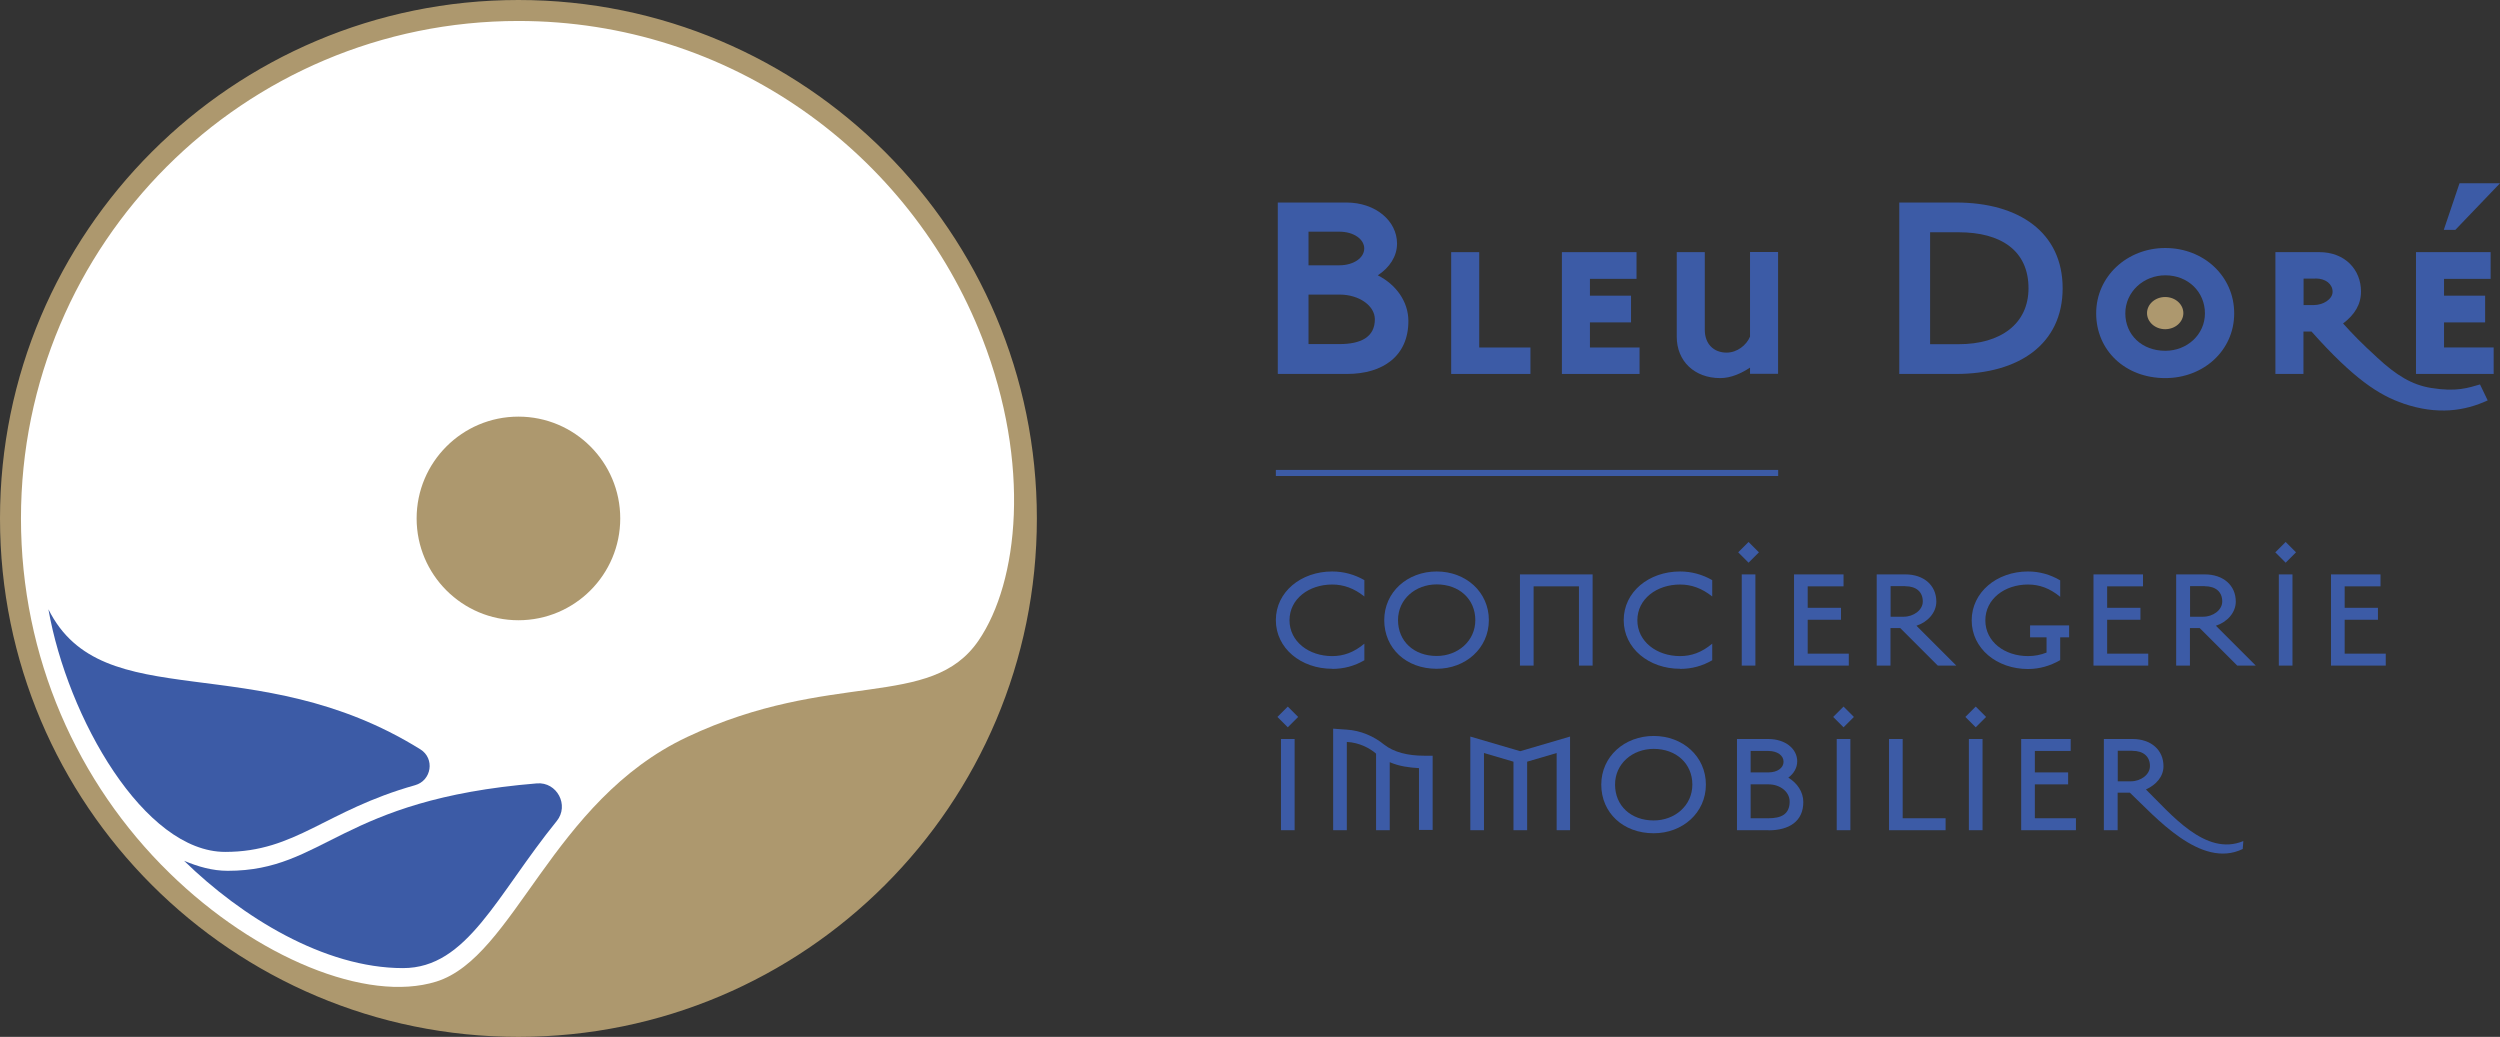 <?xml version="1.0" encoding="UTF-8"?><svg id="Calque_1" xmlns="http://www.w3.org/2000/svg" viewBox="0 0 205.04 85.04"><rect x="0" y="0" width="205.04" height="85.04" fill="#333333" stroke="none"/><defs><style>.cls-1{fill:#fff;}.cls-2{fill:#ad986e;}.cls-3,.cls-4{fill:#3c5ba6;}.cls-4{stroke:#3c5ba6;stroke-miterlimit:10;stroke-width:.5px;}</style></defs><circle class="cls-1" cx="42.52" cy="42.52" r="41.22"/><path class="cls-3" d="m104.79,16.61h5.63c2.42,0,4.16,1.52,4.16,3.37,0,1.04-.61,1.97-1.58,2.6,1.49.75,2.51,2.15,2.51,3.75,0,2.87-2.08,4.34-5.04,4.34h-5.67v-14.06Zm2.53,5.15h2.51c1.22,0,2.06-.63,2.06-1.38s-.84-1.38-2.06-1.38h-2.51v2.76Zm0,6.46h2.55c1.72,0,2.89-.56,2.89-2.03,0-1.13-1.31-2.03-2.89-2.03h-2.55v4.07Z"/><path class="cls-3" d="m119.02,30.67v-9.99h2.3v7.82h4.2v2.17h-6.51Z"/><path class="cls-3" d="m128.1,30.67v-9.99h6.12v2.19h-3.82v1.38h3.37v2.19h-3.37v2.06h4.07v2.17h-6.37Z"/><path class="cls-3" d="m143.53,30.67v-.52c-.68.45-1.54.86-2.44.86-2.13,0-3.57-1.4-3.57-3.39v-6.94h2.3v6.37c0,1.15.72,1.87,1.79,1.87.86,0,1.63-.61,1.92-1.31v-6.94h2.3v9.99h-2.3Z"/><path class="cls-3" d="m155.77,16.61h4.66c5.17,0,8.74,2.46,8.74,7.03s-3.57,7.03-8.74,7.03h-4.66v-14.06Zm2.53,11.62h2.35c3.44,0,5.72-1.67,5.72-4.59,0-3.1-2.28-4.59-5.72-4.59h-2.35v9.18Z"/><path class="cls-3" d="m177.59,31.01c-3.3,0-5.67-2.28-5.67-5.31s2.53-5.36,5.67-5.36,5.65,2.3,5.65,5.36-2.53,5.31-5.65,5.31Zm0-8.43c-1.79,0-3.28,1.36-3.28,3.12s1.36,3.07,3.28,3.07c1.79,0,3.25-1.33,3.25-3.07s-1.36-3.12-3.25-3.12Z"/><path class="cls-3" d="m197.11,33.09c-1.97-.66-4.09-2.03-7.53-5.9h-.66v3.48h-2.3v-9.99h3.61c2.08,0,3.41,1.42,3.41,3.23,0,1.06-.52,1.9-1.47,2.62.79.88,1.49,1.6,2.78,2.78,1.58,1.47,2.87,2.26,4.45,2.51,2.1.34,3.05-.02,4-.29l.63,1.31c-1.87.86-4.11,1.22-6.94.25Zm-7.21-10.24h-.97v2.17h.84c.77,0,1.54-.48,1.54-1.09s-.54-1.09-1.4-1.09Z"/><path class="cls-3" d="m198.15,30.67v-9.99h6.12v2.19h-3.82v1.38h3.37v2.19h-3.37v2.06h4.07v2.17h-6.37Zm3.23-11.82h-.95l1.29-3.82h3.32l-3.66,3.82Z"/><path class="cls-3" d="m109.26,54.85c-2.56,0-4.62-1.68-4.62-3.99s2.06-3.99,4.62-3.99c.95,0,1.84.25,2.64.71v1.34c-.86-.68-1.71-.98-2.64-.98-1.91,0-3.5,1.18-3.5,2.93s1.59,2.94,3.5,2.94c.93,0,1.78-.3,2.64-1.02v1.36c-.8.47-1.68.71-2.64.71Z"/><path class="cls-3" d="m117.83,54.85c-2.51,0-4.3-1.68-4.3-3.99s1.91-3.99,4.3-3.99,4.28,1.68,4.28,3.99-1.91,3.99-4.28,3.99Zm0-6.92c-1.73,0-3.17,1.2-3.17,2.93s1.3,2.94,3.17,2.94c1.73,0,3.17-1.22,3.17-2.94s-1.32-2.93-3.17-2.93Z"/><path class="cls-3" d="m129.5,54.59v-6.5h-3.72v6.5h-1.12v-7.48h5.96v7.48h-1.12Z"/><path class="cls-3" d="m137.79,54.85c-2.56,0-4.62-1.68-4.62-3.99s2.06-3.99,4.62-3.99c.95,0,1.84.25,2.64.71v1.34c-.86-.68-1.71-.98-2.64-.98-1.91,0-3.5,1.18-3.5,2.93s1.59,2.94,3.5,2.94c.93,0,1.78-.3,2.64-1.02v1.36c-.8.47-1.68.71-2.64.71Z"/><path class="cls-3" d="m143.41,46.15l-.85-.85.85-.85.85.85-.85.85Zm-.56,8.44v-7.48h1.12v7.48h-1.12Z"/><path class="cls-3" d="m147.14,54.59v-7.48h4.06v.98h-2.94v1.76h2.73v.98h-2.73v2.78h3.37v.98h-4.48Z"/><path class="cls-3" d="m158.93,54.59l-3.08-3.08h-.8v3.08h-1.13v-7.48h2.35c1.52,0,2.54.9,2.54,2.23,0,.91-.71,1.68-1.63,1.98l3.27,3.27h-1.52Zm-2.67-6.52h-1.2v2.51h1.08c.8,0,1.56-.54,1.56-1.25,0-.79-.54-1.25-1.44-1.25Z"/><path class="cls-3" d="m168.97,52.26v1.88c-.81.47-1.71.73-2.64.73-2.57,0-4.62-1.69-4.62-3.99s2.05-4.01,4.62-4.01c.93,0,1.83.25,2.64.73v1.35c-.86-.71-1.71-1.01-2.64-1.01-1.91,0-3.5,1.18-3.5,2.94s1.59,2.93,3.5,2.93c.54,0,1.05-.1,1.52-.29v-1.25h-1.35v-.98h3.2v.98h-.73Z"/><path class="cls-3" d="m171.7,54.59v-7.48h4.06v.98h-2.94v1.76h2.73v.98h-2.73v2.78h3.37v.98h-4.48Z"/><path class="cls-3" d="m183.49,54.59l-3.08-3.08h-.8v3.08h-1.13v-7.48h2.35c1.52,0,2.54.9,2.54,2.23,0,.91-.71,1.68-1.63,1.98l3.27,3.27h-1.52Zm-2.67-6.52h-1.2v2.51h1.08c.8,0,1.56-.54,1.56-1.25,0-.79-.54-1.25-1.44-1.25Z"/><path class="cls-3" d="m187.46,46.15l-.85-.85.85-.85.85.85-.85.85Zm-.56,8.44v-7.48h1.12v7.48h-1.12Z"/><path class="cls-3" d="m191.18,54.59v-7.48h4.06v.98h-2.94v1.76h2.73v.98h-2.73v2.78h3.37v.98h-4.48Z"/><path class="cls-3" d="m105.62,59.65l-.85-.85.85-.85.85.85-.85.85Zm-.56,8.44v-7.48h1.12v7.48h-1.12Z"/><path class="cls-3" d="m116.38,68.09v-5.09c-.83-.05-1.62-.15-2.4-.49v5.58h-1.12v-6.28c-.53-.46-1.39-.91-2.4-.96v7.24h-1.12v-8.33s.54.05,1.1.08c1.15.07,2.24.54,3.08,1.23.81.63,1.95.91,3.27.91h.71v6.09h-1.12Z"/><path class="cls-3" d="m127.67,68.09v-6.33l-2.42.71v5.62h-1.12v-5.62l-2.42-.71v6.33h-1.12v-7.68l4.09,1.2,4.09-1.2v7.68h-1.12Z"/><path class="cls-3" d="m135.63,68.34c-2.51,0-4.3-1.68-4.3-3.99s1.91-3.99,4.3-3.99,4.28,1.68,4.28,3.99-1.91,3.99-4.28,3.99Zm0-6.92c-1.73,0-3.17,1.2-3.17,2.93s1.3,2.94,3.17,2.94c1.73,0,3.17-1.22,3.17-2.94s-1.32-2.93-3.17-2.93Z"/><path class="cls-3" d="m145.05,68.09h-2.59v-7.48h2.57c1.39,0,2.37.8,2.37,1.83,0,.53-.27,1-.73,1.34.73.44,1.23,1.17,1.23,2,0,1.59-1.17,2.32-2.86,2.32Zm-.02-6.5h-1.45v1.76h1.45c.75,0,1.25-.37,1.25-.88s-.51-.88-1.25-.88Zm.02,2.74h-1.47v2.78h1.47c1.03,0,1.73-.32,1.73-1.37,0-.8-.78-1.41-1.73-1.41Z"/><path class="cls-3" d="m151.2,59.65l-.85-.85.85-.85.85.85-.85.85Zm-.56,8.44v-7.48h1.12v7.48h-1.12Z"/><path class="cls-3" d="m154.93,68.09v-7.48h1.12v6.5h3.52v.98h-4.64Z"/><path class="cls-3" d="m162.04,59.65l-.85-.85.85-.85.85.85-.85.85Zm-.56,8.44v-7.48h1.12v7.48h-1.12Z"/><path class="cls-3" d="m165.77,68.09v-7.48h4.06v.98h-2.94v1.76h2.73v.98h-2.73v2.78h3.37v.98h-4.48Z"/><path class="cls-3" d="m183.94,69.63c-3.44,1.68-7.19-2.67-9.26-4.62h-1v3.08h-1.13v-7.48h2.35c1.52,0,2.54.9,2.54,2.23,0,.85-.59,1.52-1.44,1.91,2.03,1.98,4.88,5.53,7.99,4.23l-.05.64Zm-9.05-8.06h-1.2v2.51h1.08c.8,0,1.56-.54,1.56-1.25,0-.79-.54-1.25-1.44-1.25Z"/><ellipse class="cls-2" cx="177.58" cy="25.68" rx="1.49" ry="1.32"/><line class="cls-4" x1="104.64" y1="38.79" x2="145.84" y2="38.79"/><path class="cls-3" d="m33.05,79.4c5.28,0,7.66-5.95,12.61-12.06,1.05-1.29.02-3.23-1.63-3.09-16.19,1.33-17.38,7.17-25.35,7.17-1.26,0-2.43-.34-3.58-.82,4.7,4.59,11.49,8.8,17.95,8.8Z"/><path class="cls-3" d="m3.97,49.97c1.58,8.94,7.87,19.9,14.5,19.9,5.8,0,8.19-3.39,15.57-5.47,1.36-.38,1.64-2.19.44-2.94-13.56-8.44-26.06-2.58-30.51-11.49Z"/><path class="cls-2" d="m42.52,0C19.04,0,0,19.04,0,42.52s19.04,42.52,42.52,42.52,42.52-19.04,42.52-42.52S66,0,42.52,0Zm13.85,60.44c-11.17,5.26-14.15,18.07-20.6,20.07-5.68,1.76-14.76-1.96-21.87-8.91-7.55-7.37-12.18-17.7-12.18-29.08C1.72,19.99,19.99,1.72,42.52,1.72c17.33,0,32.13,10.8,38.05,26.04,4,10.3,2.98,19.95-.31,24.77-3.93,5.75-12.08,2.35-23.89,7.91Z"/><path class="cls-2" d="m42.52,34.17c-4.61,0-8.35,3.74-8.35,8.35s3.74,8.35,8.35,8.35,8.35-3.74,8.35-8.35-3.74-8.35-8.35-8.35Z"/></svg>